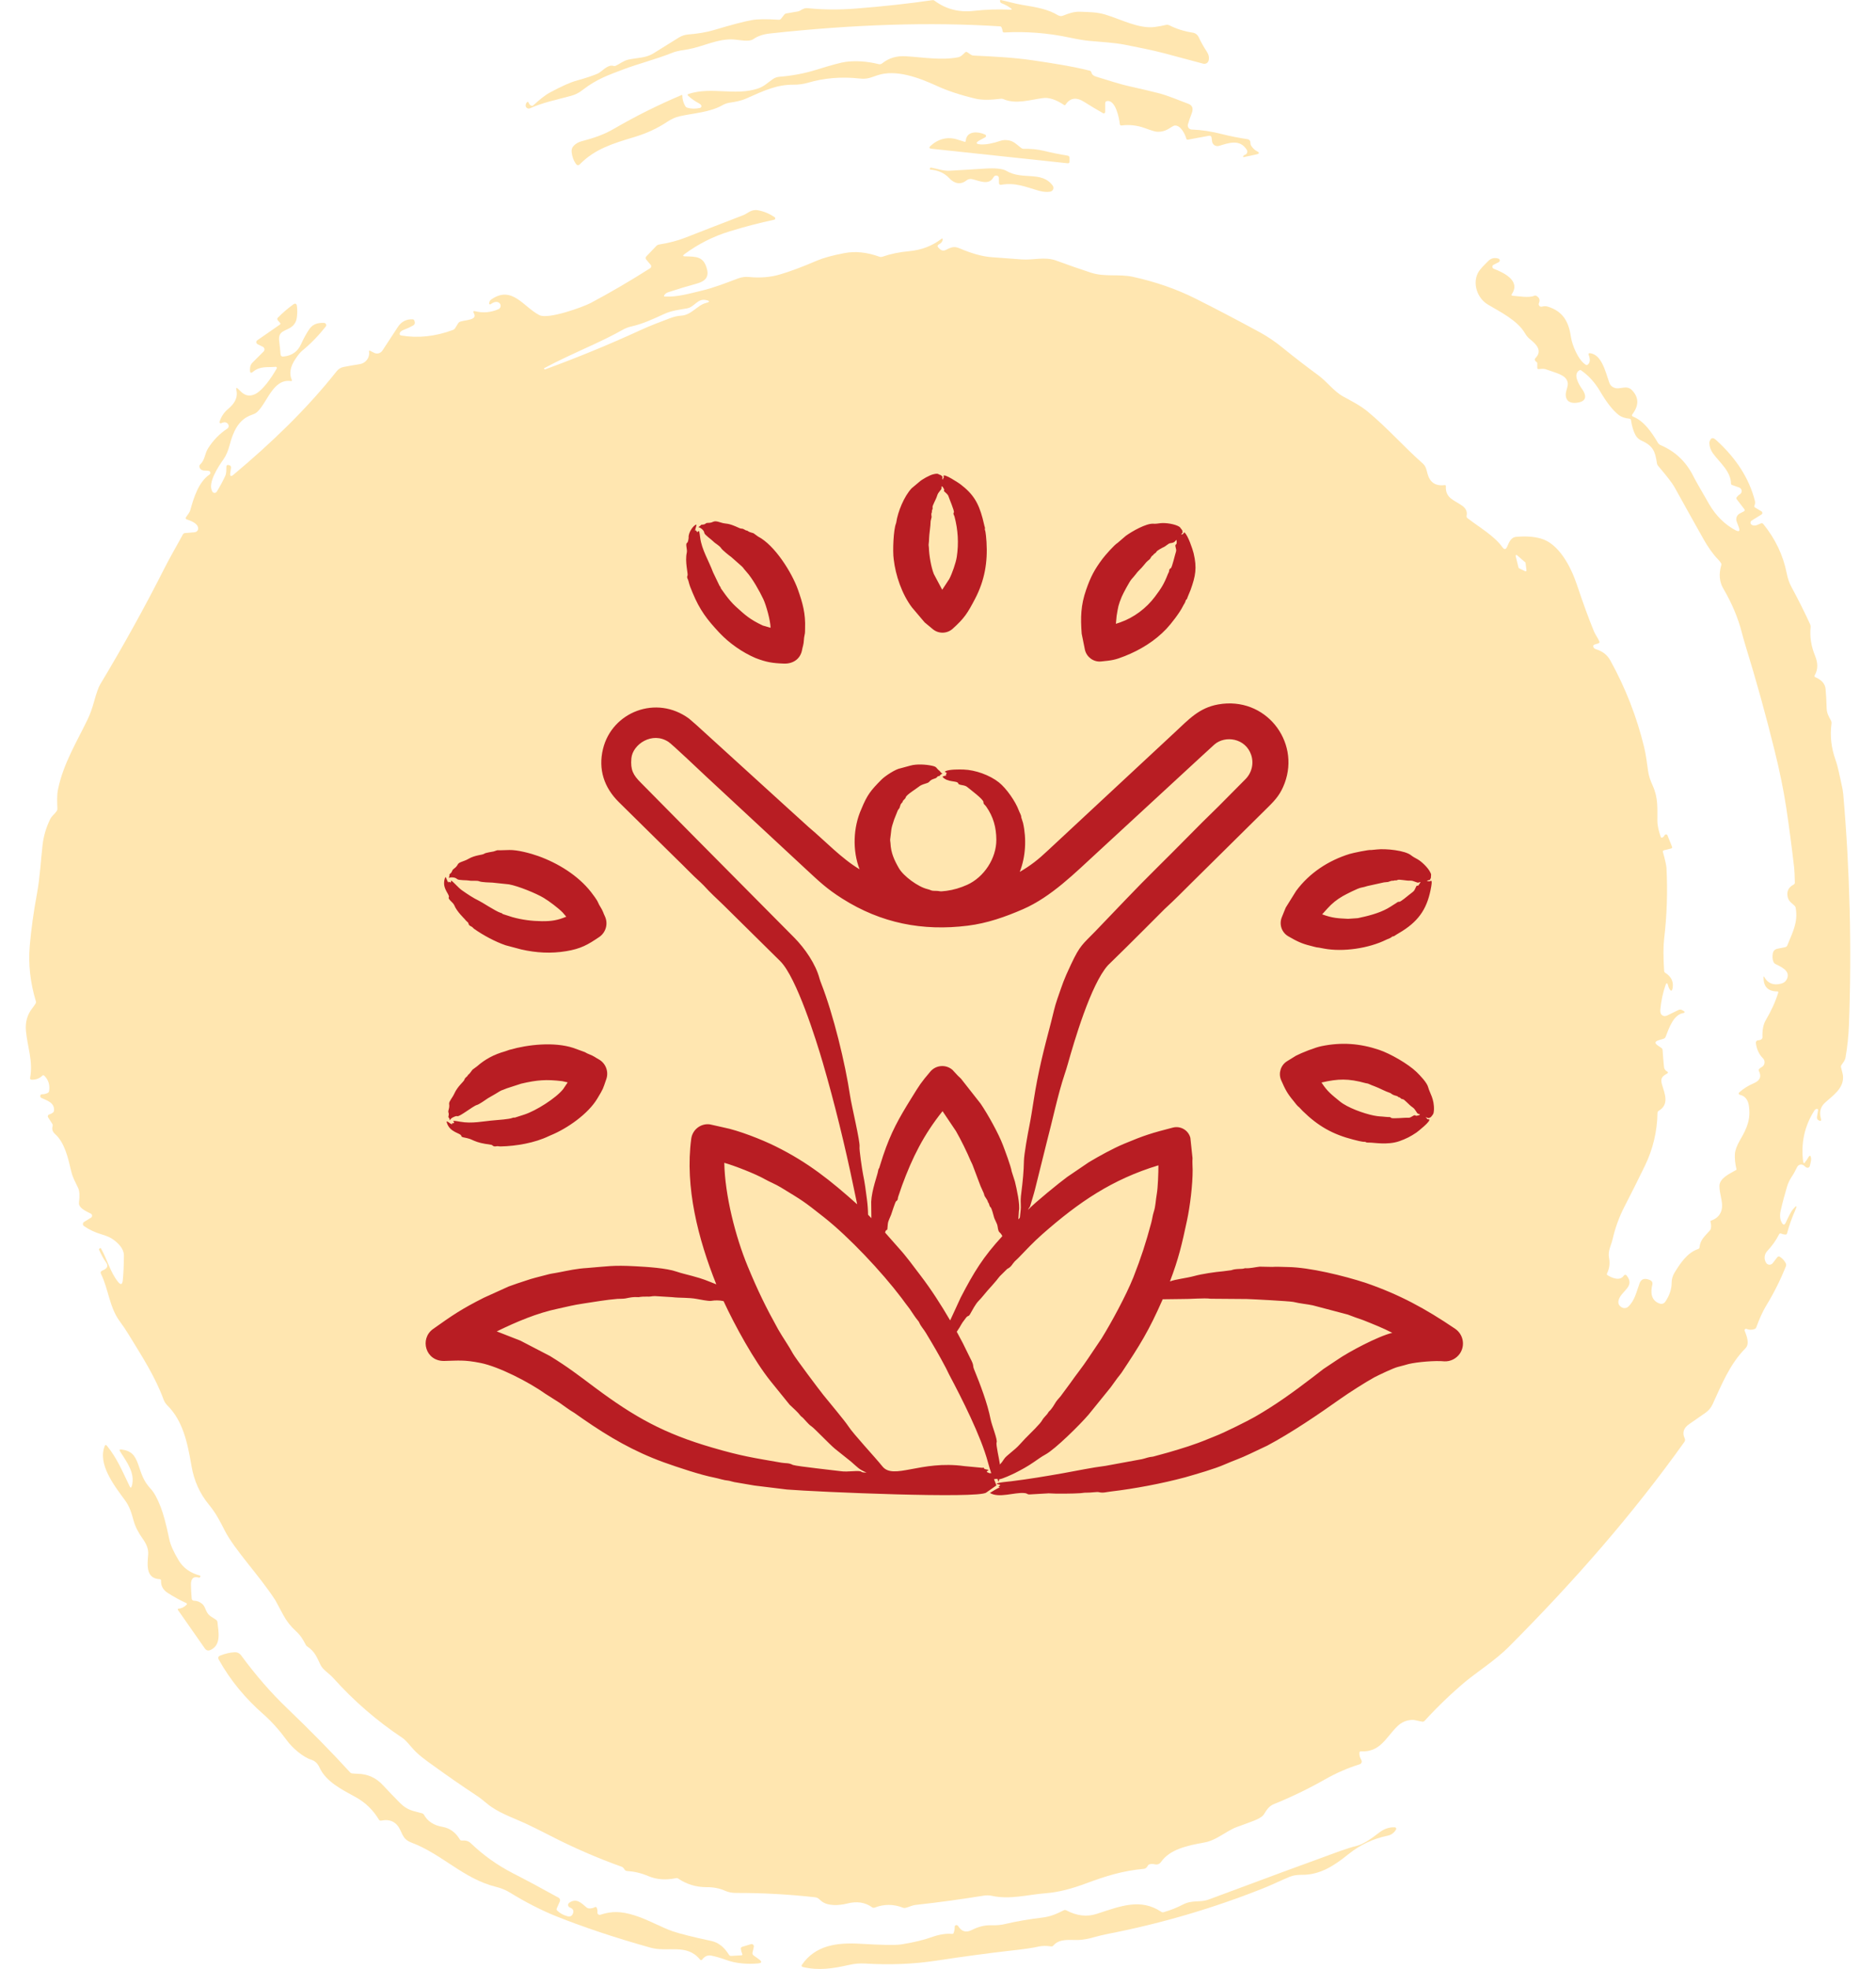 <svg width="61" height="64" viewBox="0 0 61 64" fill="none" xmlns="http://www.w3.org/2000/svg">
<path d="M32.868 0.268C32.783 0.205 32.682 0.15 32.563 0.103C32.538 0.093 32.523 0.07 32.519 0.046V0.023C32.515 0.01 32.527 -0.002 32.54 0C32.77 0.048 32.988 0.116 33.223 0.156C33.735 0.239 34.083 0.304 34.4 0.495C34.451 0.526 34.511 0.531 34.566 0.509C34.758 0.433 34.923 0.372 35.138 0.382C35.411 0.393 35.675 0.393 35.938 0.473C36.443 0.626 37.039 0.945 37.549 0.877C37.676 0.86 37.8 0.837 37.923 0.808C37.955 0.801 37.989 0.807 38.018 0.82C38.251 0.939 38.505 1.019 38.782 1.061C38.868 1.074 38.94 1.129 38.976 1.207C39.046 1.359 39.135 1.516 39.243 1.683C39.304 1.776 39.323 1.871 39.3 1.966C39.281 2.044 39.202 2.091 39.124 2.07C38.703 1.956 38.283 1.844 37.866 1.734C37.441 1.622 37.014 1.541 36.583 1.455C36.2 1.381 35.811 1.366 35.409 1.328C35.244 1.311 35.028 1.275 34.76 1.218C34.071 1.072 33.367 1.017 32.65 1.055C32.622 1.055 32.606 1.044 32.603 1.017C32.597 0.975 32.584 0.934 32.567 0.892C32.557 0.869 32.538 0.856 32.512 0.856C30.254 0.712 27.761 0.791 25.03 1.089C24.812 1.114 24.632 1.175 24.494 1.273C24.357 1.37 24.04 1.296 23.862 1.283C23.349 1.247 22.867 1.514 22.376 1.602C22.198 1.634 22.033 1.647 21.862 1.715C21.338 1.924 20.762 2.07 20.272 2.254C19.782 2.44 19.405 2.567 18.936 2.93C18.824 3.017 18.705 3.078 18.58 3.112C18.134 3.235 17.663 3.326 17.233 3.52C17.166 3.55 17.088 3.499 17.092 3.425C17.092 3.395 17.102 3.368 17.119 3.343C17.151 3.296 17.175 3.3 17.196 3.353C17.213 3.393 17.238 3.421 17.272 3.434C17.299 3.446 17.323 3.442 17.344 3.421C17.519 3.264 17.69 3.11 17.898 2.998C18.27 2.799 18.555 2.672 18.754 2.619C19.058 2.535 19.287 2.457 19.443 2.389C19.561 2.336 19.758 2.085 19.946 2.142C19.972 2.15 19.999 2.148 20.023 2.137C20.162 2.07 20.278 1.973 20.426 1.939C20.71 1.875 20.993 1.892 21.245 1.736C21.52 1.565 21.796 1.395 22.071 1.222C22.166 1.163 22.27 1.129 22.382 1.12C22.666 1.097 22.945 1.057 23.238 0.97C23.795 0.803 24.198 0.697 24.448 0.653C24.638 0.619 24.93 0.617 25.325 0.642C25.353 0.642 25.376 0.632 25.395 0.611L25.501 0.476C25.518 0.456 25.541 0.44 25.567 0.437L25.943 0.372C25.97 0.368 25.994 0.359 26.017 0.344C26.108 0.289 26.167 0.254 26.283 0.268C26.772 0.317 27.285 0.321 27.82 0.279C28.717 0.209 29.548 0.118 30.313 0.006C30.341 0.002 30.368 0.006 30.39 0.025C30.76 0.298 31.183 0.408 31.662 0.353C32.068 0.308 32.464 0.296 32.853 0.315C32.908 0.317 32.916 0.304 32.87 0.27L32.868 0.268Z" fill="#FFE6B0"/>
<path d="M35.936 3.349V3.637C35.938 3.673 35.9 3.698 35.866 3.679C35.655 3.56 35.45 3.436 35.251 3.311C34.995 3.15 34.794 3.18 34.648 3.402C34.635 3.421 34.618 3.425 34.599 3.412C34.335 3.237 34.107 3.161 33.912 3.188C33.498 3.243 33.028 3.398 32.627 3.222C32.603 3.21 32.574 3.207 32.546 3.21C32.193 3.254 31.922 3.254 31.73 3.209C31.231 3.091 30.81 2.952 30.464 2.793C29.874 2.522 29.134 2.247 28.533 2.446C28.317 2.518 28.203 2.581 27.95 2.552C27.36 2.488 26.799 2.533 26.267 2.691C26.121 2.732 25.968 2.755 25.803 2.753C25.256 2.749 24.844 2.945 24.285 3.193C24.084 3.284 23.92 3.307 23.708 3.341C23.636 3.353 23.562 3.379 23.486 3.423C23.076 3.651 22.568 3.675 22.103 3.778C21.966 3.808 21.828 3.871 21.685 3.966C21.376 4.172 21.023 4.336 20.625 4.455C19.921 4.666 19.344 4.844 18.862 5.332C18.811 5.385 18.764 5.381 18.722 5.32C18.65 5.22 18.604 5.093 18.587 4.943C18.578 4.863 18.6 4.797 18.655 4.738C18.724 4.668 18.809 4.618 18.91 4.592C19.287 4.491 19.617 4.389 19.97 4.182C20.68 3.77 21.412 3.406 22.167 3.087C22.177 3.083 22.186 3.091 22.186 3.1C22.186 3.228 22.22 3.343 22.283 3.451C22.298 3.476 22.319 3.493 22.348 3.501C22.471 3.539 22.609 3.542 22.763 3.508C22.801 3.499 22.82 3.457 22.801 3.423C22.788 3.4 22.765 3.379 22.729 3.36C22.596 3.29 22.477 3.207 22.37 3.108C22.353 3.091 22.359 3.062 22.382 3.055C23.137 2.808 23.9 3.125 24.647 2.877C24.85 2.808 24.958 2.689 25.137 2.567C25.197 2.526 25.269 2.501 25.351 2.495C25.767 2.461 26.157 2.387 26.526 2.273C27.024 2.118 27.349 2.03 27.497 2.011C27.835 1.968 28.193 1.992 28.571 2.085C28.609 2.095 28.652 2.085 28.683 2.061C28.897 1.888 29.153 1.81 29.453 1.829C30.003 1.861 30.595 1.966 31.14 1.865C31.248 1.846 31.305 1.776 31.379 1.706C31.402 1.683 31.428 1.681 31.455 1.7L31.57 1.778C31.597 1.795 31.625 1.805 31.656 1.806C32.309 1.837 32.969 1.869 33.606 1.964C34.221 2.055 34.832 2.148 35.435 2.298C35.462 2.305 35.479 2.323 35.485 2.349C35.5 2.415 35.549 2.463 35.631 2.488C36.018 2.605 36.39 2.732 36.79 2.82C37.08 2.884 37.373 2.952 37.663 3.026C37.991 3.11 38.308 3.252 38.64 3.374C38.776 3.425 38.811 3.531 38.746 3.696C38.701 3.812 38.659 3.928 38.627 4.041C38.602 4.123 38.661 4.205 38.746 4.21C39.088 4.224 39.378 4.269 39.754 4.364C39.996 4.425 40.264 4.478 40.556 4.523C40.626 4.533 40.661 4.578 40.659 4.654C40.659 4.683 40.666 4.709 40.681 4.734C40.736 4.819 40.799 4.878 40.865 4.912C40.96 4.96 40.957 4.996 40.852 5.019L40.448 5.106C40.422 5.112 40.414 5.102 40.425 5.077C40.435 5.057 40.452 5.041 40.473 5.036C40.547 5.017 40.581 4.929 40.539 4.867C40.312 4.512 39.957 4.645 39.638 4.742C39.534 4.772 39.427 4.706 39.412 4.597L39.395 4.474C39.388 4.425 39.361 4.406 39.313 4.413L38.63 4.539C38.598 4.544 38.579 4.531 38.572 4.501C38.536 4.366 38.389 4.059 38.192 4.081C38.166 4.085 38.112 4.114 38.035 4.165C37.907 4.25 37.771 4.29 37.623 4.282C37.566 4.281 37.435 4.241 37.228 4.165C36.98 4.074 36.724 4.045 36.462 4.079C36.437 4.081 36.416 4.064 36.413 4.04C36.395 3.856 36.274 3.218 35.984 3.288C35.955 3.296 35.94 3.315 35.94 3.343L35.936 3.349Z" fill="#FFE6B0"/>
<path d="M31.402 4.577C31.432 4.235 31.821 4.275 32.035 4.375C32.071 4.393 32.071 4.444 32.035 4.463L31.866 4.554C31.711 4.639 31.72 4.685 31.899 4.694C32.068 4.702 32.28 4.662 32.532 4.577C32.61 4.55 32.699 4.546 32.802 4.563C32.976 4.594 33.068 4.709 33.208 4.812C33.231 4.829 33.257 4.838 33.286 4.837C33.523 4.833 33.735 4.854 33.925 4.899C34.2 4.966 34.466 5.019 34.72 5.06C34.752 5.066 34.777 5.093 34.777 5.127V5.25C34.777 5.292 34.754 5.313 34.712 5.307L30.29 4.835C30.208 4.825 30.199 4.795 30.259 4.74C30.514 4.51 30.819 4.432 31.142 4.539C31.214 4.561 31.286 4.584 31.358 4.607C31.385 4.616 31.4 4.607 31.402 4.578V4.577Z" fill="#FFE6B0"/>
<path d="M32.307 5.757C32.157 6.047 31.828 5.867 31.599 5.821C31.536 5.81 31.474 5.825 31.424 5.865C31.231 6.019 31.024 5.962 30.872 5.797C30.719 5.63 30.508 5.533 30.242 5.51C30.237 5.51 30.235 5.506 30.235 5.501L30.238 5.476C30.242 5.455 30.256 5.446 30.276 5.449C30.481 5.482 30.66 5.559 30.867 5.55C31.236 5.531 31.612 5.506 31.995 5.482C32.36 5.457 32.601 5.482 32.72 5.552C33.25 5.869 33.866 5.542 34.229 6.032C34.285 6.108 34.24 6.216 34.147 6.231C34.033 6.248 33.91 6.237 33.777 6.199C33.341 6.074 33.024 5.926 32.548 6.007C32.513 6.013 32.483 5.988 32.483 5.952L32.479 5.789C32.479 5.757 32.464 5.732 32.436 5.717C32.415 5.705 32.392 5.704 32.369 5.709C32.341 5.717 32.32 5.734 32.307 5.759V5.757Z" fill="#FFE6B0"/>
<path d="M58.689 37.778C58.725 37.742 58.755 37.698 58.78 37.653C58.845 37.531 58.881 37.539 58.89 37.675C58.892 37.706 58.879 37.78 58.848 37.901C58.837 37.947 58.786 37.971 58.744 37.951C58.716 37.937 58.691 37.92 58.67 37.898C58.6 37.824 58.478 37.842 58.435 37.935C58.382 38.045 58.325 38.152 58.258 38.252C58.188 38.358 58.139 38.463 58.108 38.569C58.032 38.825 57.962 39.081 57.904 39.336C57.864 39.503 57.877 39.641 57.94 39.747C57.985 39.825 58.027 39.823 58.065 39.742C58.169 39.514 58.247 39.37 58.296 39.311C58.423 39.161 58.446 39.174 58.367 39.355C58.266 39.58 58.179 39.825 58.108 40.089C58.101 40.117 58.082 40.131 58.053 40.129C58.004 40.127 57.957 40.115 57.913 40.096C57.886 40.085 57.866 40.093 57.85 40.119C57.752 40.313 57.623 40.495 57.461 40.668C57.378 40.759 57.355 40.889 57.404 41.002L57.418 41.03C57.458 41.121 57.581 41.138 57.642 41.058L57.786 40.871C57.812 40.836 57.845 40.831 57.881 40.855C57.962 40.91 58.023 40.979 58.065 41.06C58.082 41.093 58.082 41.13 58.069 41.165C57.892 41.605 57.678 42.034 57.423 42.451C57.319 42.624 57.213 42.855 57.107 43.145C57.097 43.172 57.078 43.191 57.052 43.2C56.961 43.233 56.873 43.231 56.788 43.195C56.752 43.18 56.716 43.216 56.729 43.252C56.792 43.417 56.902 43.677 56.754 43.827C56.24 44.345 55.98 45.012 55.687 45.644C55.636 45.756 55.555 45.853 55.454 45.923C55.272 46.05 55.099 46.17 54.934 46.284C54.743 46.413 54.691 46.57 54.781 46.756C54.798 46.792 54.794 46.834 54.771 46.866C53.094 49.217 51.195 51.388 49.053 53.537C48.633 53.958 47.952 54.404 47.647 54.662C47.178 55.057 46.738 55.48 46.324 55.933C46.305 55.954 46.279 55.964 46.252 55.962C46.138 55.95 46.021 55.901 45.92 55.905C45.734 55.909 45.571 55.979 45.432 56.116C45.06 56.484 44.875 56.96 44.258 56.926C44.224 56.924 44.205 56.939 44.203 56.973C44.197 57.049 44.218 57.129 44.266 57.21C44.296 57.264 44.269 57.33 44.211 57.347C43.824 57.468 43.45 57.63 43.089 57.835C42.548 58.142 41.992 58.411 41.419 58.643C41.26 58.707 41.182 58.836 41.097 58.975C41.048 59.055 40.902 59.138 40.657 59.225C40.511 59.278 40.365 59.332 40.22 59.385C39.849 59.523 39.564 59.817 39.162 59.889C38.602 59.99 38.04 60.108 37.75 60.525C37.706 60.588 37.631 60.616 37.557 60.599C37.498 60.586 37.441 60.584 37.388 60.595C37.359 60.601 37.338 60.616 37.325 60.641C37.289 60.705 37.247 60.741 37.198 60.745C36.504 60.808 35.97 60.975 35.297 61.225C34.872 61.383 34.428 61.508 33.988 61.54C33.417 61.584 32.846 61.753 32.25 61.623C32.163 61.605 32.073 61.603 31.982 61.618C31.21 61.741 30.474 61.842 29.774 61.918C29.658 61.931 29.555 61.988 29.444 62.014C29.415 62.022 29.389 62.02 29.362 62.009C29.055 61.889 28.747 61.887 28.444 62.005C28.413 62.016 28.379 62.013 28.353 61.993C28.129 61.832 27.861 61.792 27.544 61.874C27.292 61.938 26.911 61.965 26.704 61.791C26.626 61.726 26.605 61.681 26.495 61.669C25.643 61.574 24.788 61.527 23.928 61.529C23.801 61.529 23.685 61.506 23.581 61.46C23.401 61.379 23.198 61.339 22.97 61.341C22.634 61.341 22.329 61.248 22.055 61.064C22.033 61.047 22.006 61.043 21.978 61.049C21.663 61.111 21.374 61.106 21.069 60.977C20.851 60.884 20.623 60.831 20.388 60.815C20.354 60.813 20.323 60.794 20.306 60.766C20.278 60.718 20.247 60.69 20.219 60.679C19.422 60.394 18.648 60.058 17.896 59.671C17.532 59.485 17.255 59.347 17.064 59.26C16.657 59.075 16.185 58.916 15.84 58.628C15.703 58.512 15.582 58.419 15.476 58.351C15.007 58.041 14.546 57.721 14.092 57.392C13.834 57.207 13.582 57.034 13.366 56.774C13.242 56.628 13.153 56.535 13.096 56.497C12.258 55.941 11.504 55.288 10.833 54.539C10.711 54.402 10.497 54.275 10.423 54.118C10.305 53.875 10.241 53.683 9.994 53.52C9.969 53.505 9.95 53.484 9.939 53.457C9.848 53.285 9.776 53.16 9.62 53.017C9.455 52.867 9.319 52.695 9.212 52.497C9.044 52.182 8.956 52.023 8.954 52.017C8.45 51.234 7.634 50.384 7.311 49.756C7.158 49.454 7.019 49.181 6.79 48.904C6.497 48.549 6.308 48.13 6.226 47.646C6.093 46.868 5.941 46.179 5.442 45.682C5.387 45.627 5.346 45.563 5.319 45.491C5.046 44.747 4.617 44.088 4.2 43.405C4.103 43.246 3.999 43.09 3.887 42.939C3.558 42.491 3.524 41.893 3.287 41.415C3.259 41.36 3.274 41.32 3.333 41.297C3.488 41.235 3.53 41.15 3.454 41.043C3.369 40.924 3.291 40.781 3.219 40.618C3.215 40.611 3.219 40.603 3.223 40.597L3.243 40.578C3.26 40.563 3.274 40.565 3.285 40.584C3.481 40.922 3.579 41.339 3.833 41.66C3.925 41.776 3.978 41.76 3.993 41.614C4.016 41.375 4.027 41.106 4.029 40.804C4.029 40.592 3.852 40.415 3.687 40.294C3.6 40.229 3.469 40.17 3.293 40.119C3.088 40.06 2.902 39.971 2.729 39.852C2.684 39.819 2.684 39.749 2.733 39.719L2.959 39.58C3.008 39.55 3.006 39.478 2.955 39.45C2.818 39.377 2.545 39.271 2.568 39.087C2.596 38.867 2.587 38.708 2.539 38.611C2.447 38.417 2.361 38.271 2.316 38.074C2.209 37.615 2.101 37.142 1.79 36.86C1.708 36.786 1.682 36.702 1.71 36.605C1.718 36.579 1.714 36.554 1.701 36.531L1.564 36.319C1.542 36.283 1.56 36.233 1.602 36.224C1.64 36.215 1.68 36.196 1.718 36.167C1.741 36.148 1.754 36.125 1.756 36.095C1.775 35.841 1.532 35.774 1.35 35.689C1.314 35.672 1.301 35.645 1.312 35.609C1.32 35.583 1.338 35.569 1.367 35.569C1.433 35.569 1.494 35.554 1.551 35.526C1.578 35.513 1.593 35.49 1.597 35.461C1.627 35.266 1.576 35.101 1.441 34.966C1.42 34.943 1.397 34.943 1.375 34.966C1.282 35.057 1.166 35.099 1.031 35.095C0.989 35.095 0.972 35.072 0.98 35.031C1.08 34.488 0.889 34.019 0.843 33.501C0.819 33.224 0.887 32.981 1.048 32.775C1.086 32.725 1.122 32.676 1.154 32.625C1.17 32.6 1.173 32.572 1.166 32.545C0.984 31.94 0.917 31.342 0.967 30.75C1.012 30.223 1.09 29.65 1.204 29.037C1.302 28.502 1.329 27.938 1.384 27.466C1.416 27.185 1.496 26.908 1.627 26.637C1.682 26.519 1.771 26.468 1.841 26.367C1.858 26.343 1.868 26.312 1.866 26.282C1.86 26.073 1.845 25.861 1.887 25.656C2.058 24.817 2.515 24.081 2.851 23.379C2.927 23.222 2.995 23.034 3.056 22.814C3.135 22.525 3.204 22.336 3.257 22.246C4.002 21.009 4.701 19.748 5.353 18.459C5.535 18.099 5.75 17.736 5.945 17.374C5.96 17.346 5.985 17.328 6.017 17.327L6.33 17.3C6.402 17.294 6.454 17.228 6.442 17.158C6.42 17.004 6.203 16.928 6.072 16.883C6.034 16.869 6.027 16.845 6.048 16.811C6.103 16.727 6.163 16.67 6.19 16.572C6.3 16.177 6.456 15.67 6.812 15.424C6.86 15.391 6.845 15.317 6.79 15.306C6.679 15.283 6.53 15.331 6.486 15.183C6.476 15.152 6.486 15.12 6.507 15.099C6.67 14.945 6.651 14.759 6.761 14.581C6.924 14.319 7.135 14.101 7.393 13.93C7.418 13.913 7.431 13.891 7.435 13.862C7.44 13.817 7.423 13.78 7.383 13.752C7.323 13.708 7.256 13.727 7.194 13.756C7.163 13.771 7.129 13.743 7.139 13.71C7.192 13.543 7.285 13.403 7.418 13.293C7.613 13.13 7.742 12.938 7.687 12.682C7.67 12.598 7.689 12.587 7.75 12.648C7.886 12.786 8.009 12.913 8.25 12.83C8.533 12.729 8.858 12.227 8.998 11.976C9.011 11.951 8.992 11.921 8.964 11.923C8.691 11.95 8.463 11.889 8.224 12.086C8.161 12.137 8.129 12.122 8.129 12.041V11.986C8.129 11.91 8.157 11.836 8.213 11.783L8.571 11.426C8.617 11.38 8.605 11.303 8.546 11.272L8.374 11.187C8.324 11.162 8.319 11.094 8.364 11.062L9.1 10.551C9.121 10.536 9.125 10.517 9.108 10.498L9.03 10.407C9.011 10.384 9.011 10.352 9.032 10.329C9.186 10.172 9.351 10.03 9.529 9.9C9.601 9.847 9.645 9.866 9.656 9.956C9.672 10.086 9.668 10.219 9.647 10.354C9.63 10.454 9.577 10.547 9.495 10.612C9.296 10.773 9.032 10.735 9.078 11.092C9.097 11.242 9.112 11.38 9.121 11.506C9.125 11.568 9.159 11.597 9.222 11.589C9.495 11.561 9.687 11.424 9.795 11.175C9.873 11.001 9.962 10.838 10.062 10.692C10.125 10.601 10.209 10.542 10.315 10.515C10.389 10.498 10.465 10.491 10.54 10.496C10.597 10.5 10.628 10.568 10.592 10.614C10.355 10.914 10.1 11.175 9.827 11.399C9.766 11.449 9.692 11.538 9.605 11.669C9.438 11.917 9.398 12.143 9.486 12.344C9.501 12.377 9.489 12.39 9.453 12.386C8.882 12.306 8.694 13.077 8.37 13.384C8.326 13.426 8.266 13.458 8.186 13.485C7.748 13.631 7.575 14.052 7.467 14.466C7.418 14.653 7.351 14.809 7.268 14.928C7.108 15.154 6.734 15.706 6.907 15.983C6.939 16.035 7.015 16.035 7.048 15.983C7.142 15.83 7.233 15.663 7.319 15.482C7.368 15.376 7.357 15.272 7.362 15.158C7.362 15.13 7.389 15.109 7.418 15.114L7.45 15.12C7.492 15.128 7.52 15.166 7.512 15.207L7.488 15.37C7.471 15.482 7.507 15.503 7.594 15.429C8.814 14.407 9.964 13.308 10.947 12.067C11.007 11.991 11.085 11.944 11.178 11.927C11.347 11.895 11.52 11.864 11.7 11.836C11.891 11.805 12.03 11.625 12 11.435C11.994 11.398 12.007 11.386 12.041 11.405L12.165 11.468C12.259 11.517 12.375 11.485 12.434 11.396C12.605 11.132 12.774 10.876 12.939 10.625C13.053 10.453 13.212 10.371 13.413 10.379C13.443 10.379 13.462 10.394 13.474 10.422C13.502 10.496 13.489 10.549 13.43 10.582C13.335 10.635 13.237 10.68 13.134 10.718C13.062 10.745 13.018 10.779 13.001 10.821C12.982 10.868 12.998 10.897 13.049 10.906C13.603 10.997 14.162 10.936 14.73 10.724C14.76 10.713 14.787 10.69 14.802 10.663L14.893 10.515C14.912 10.483 14.94 10.46 14.975 10.451C15.092 10.415 15.301 10.405 15.39 10.339C15.441 10.301 15.447 10.248 15.407 10.179C15.375 10.123 15.39 10.1 15.455 10.117C15.703 10.179 15.954 10.159 16.204 10.052C16.291 10.016 16.306 9.899 16.231 9.844C16.16 9.79 16.067 9.808 15.952 9.889C15.929 9.906 15.899 9.885 15.904 9.859L15.91 9.832C15.918 9.792 15.938 9.76 15.973 9.735C16.652 9.261 17.02 9.98 17.54 10.244C17.83 10.39 18.965 9.976 19.202 9.851C19.856 9.504 20.503 9.124 21.143 8.717C21.179 8.694 21.186 8.644 21.16 8.612L21.01 8.434C20.987 8.407 20.987 8.366 21.012 8.339L21.336 7.999C21.363 7.971 21.395 7.954 21.433 7.948C21.75 7.897 22.033 7.823 22.277 7.728C22.907 7.481 23.539 7.237 24.169 6.994C24.311 6.939 24.423 6.796 24.643 6.834C24.837 6.869 25.019 6.944 25.19 7.062C25.222 7.085 25.211 7.134 25.173 7.142C24.698 7.244 24.218 7.369 23.738 7.516C23.2 7.679 22.706 7.929 22.256 8.261C22.192 8.309 22.2 8.333 22.279 8.333C22.642 8.341 22.879 8.333 22.987 8.743C23.067 9.045 22.886 9.157 22.627 9.227C22.327 9.309 22.027 9.4 21.725 9.5C21.668 9.519 21.627 9.551 21.598 9.597C21.581 9.623 21.589 9.637 21.621 9.639C22.021 9.661 22.424 9.54 22.811 9.449C23.22 9.352 23.609 9.197 23.994 9.052C24.112 9.009 24.228 8.992 24.34 9.003C24.71 9.039 25.046 9.013 25.347 8.925C25.674 8.83 26.083 8.679 26.577 8.466C26.778 8.381 27.07 8.301 27.457 8.227C27.812 8.159 28.193 8.199 28.597 8.345C28.63 8.356 28.66 8.356 28.692 8.345C28.952 8.254 29.246 8.193 29.573 8.163C29.962 8.126 30.303 7.997 30.601 7.772C30.643 7.739 30.66 7.749 30.65 7.802C30.641 7.857 30.603 7.903 30.537 7.939C30.476 7.971 30.472 8.011 30.521 8.058L30.573 8.106C30.618 8.147 30.684 8.157 30.741 8.13C30.904 8.051 31.007 7.988 31.197 8.07C31.597 8.242 31.946 8.339 32.25 8.36C32.559 8.381 32.882 8.405 33.215 8.432C33.604 8.462 33.971 8.331 34.356 8.474C34.724 8.61 35.098 8.741 35.473 8.863C35.929 9.011 36.376 8.899 36.832 8.997C37.566 9.157 38.245 9.392 38.868 9.703C39.513 10.026 40.207 10.39 40.953 10.794C41.211 10.934 41.463 11.105 41.712 11.308C42.072 11.601 42.459 11.9 42.871 12.202C43.154 12.411 43.374 12.724 43.681 12.891C43.954 13.041 44.233 13.181 44.472 13.378C45.108 13.904 45.649 14.524 46.258 15.061C46.368 15.158 46.381 15.264 46.417 15.397C46.493 15.682 46.679 15.805 46.973 15.769C47.002 15.765 47.015 15.778 47.013 15.805C46.994 16.203 47.294 16.255 47.55 16.442C47.669 16.53 47.717 16.636 47.688 16.763C47.681 16.795 47.69 16.822 47.717 16.843C48.098 17.137 48.59 17.418 48.853 17.788C48.912 17.871 48.963 17.866 49.005 17.773C49.068 17.634 49.123 17.465 49.303 17.45C49.61 17.423 49.874 17.441 50.096 17.503C50.686 17.666 51.077 18.414 51.276 19.01C51.475 19.605 51.659 20.108 51.828 20.52C51.874 20.632 51.953 20.729 52.003 20.846C52.016 20.878 52.007 20.899 51.974 20.911L51.845 20.952C51.817 20.962 51.804 20.983 51.807 21.013C51.811 21.053 51.838 21.081 51.885 21.099C52.103 21.171 52.249 21.265 52.367 21.478C52.857 22.366 53.221 23.301 53.46 24.284C53.523 24.538 53.551 24.81 53.593 25.085C53.612 25.216 53.661 25.366 53.737 25.531C53.921 25.935 53.889 26.267 53.891 26.671C53.891 26.861 53.942 27.018 53.997 27.195C54.006 27.225 54.025 27.235 54.054 27.223C54.08 27.212 54.105 27.187 54.128 27.147C54.147 27.111 54.202 27.113 54.219 27.153L54.367 27.521C54.38 27.553 54.369 27.572 54.337 27.58L54.109 27.637C54.075 27.646 54.063 27.665 54.073 27.699C54.145 27.956 54.181 28.126 54.187 28.21C54.227 28.982 54.202 29.752 54.111 30.519C54.082 30.764 54.082 31.111 54.111 31.558C54.113 31.587 54.126 31.61 54.151 31.623C54.337 31.741 54.416 31.898 54.39 32.095C54.371 32.23 54.331 32.236 54.268 32.116C54.259 32.099 54.249 32.071 54.238 32.027C54.213 31.938 54.185 31.938 54.154 32.027C54.069 32.272 54.014 32.536 53.987 32.818C53.982 32.89 53.993 32.945 54.023 32.978C54.075 33.033 54.141 33.042 54.225 33.001C54.342 32.942 54.462 32.885 54.579 32.828C54.615 32.811 54.657 32.811 54.693 32.832L54.758 32.868C54.784 32.883 54.777 32.923 54.746 32.926C54.418 32.972 54.27 33.414 54.16 33.699C54.147 33.733 54.122 33.756 54.086 33.767L53.934 33.812C53.805 33.852 53.796 33.909 53.908 33.985L54.02 34.061C54.044 34.078 54.058 34.101 54.061 34.131C54.073 34.317 54.088 34.501 54.107 34.683C54.111 34.714 54.118 34.738 54.132 34.757C54.151 34.788 54.17 34.807 54.189 34.816C54.249 34.845 54.249 34.877 54.189 34.907C54.033 34.991 53.987 35.07 54.042 35.253C54.137 35.568 54.282 35.9 53.932 36.108C53.908 36.123 53.896 36.144 53.895 36.173C53.885 36.778 53.748 37.351 53.486 37.892C53.272 38.332 53.054 38.77 52.828 39.207C52.65 39.55 52.519 39.91 52.434 40.286C52.388 40.485 52.274 40.66 52.32 40.891C52.354 41.064 52.333 41.229 52.255 41.39C52.242 41.417 52.248 41.436 52.272 41.451C52.42 41.542 52.675 41.65 52.802 41.461C52.821 41.43 52.866 41.428 52.889 41.457C53.191 41.831 52.69 41.963 52.627 42.28C52.608 42.375 52.646 42.447 52.739 42.498C52.807 42.535 52.891 42.523 52.946 42.47C53.166 42.261 53.211 41.979 53.314 41.709C53.369 41.567 53.479 41.535 53.648 41.607C53.718 41.637 53.743 41.688 53.726 41.762C53.667 42.009 53.682 42.261 53.95 42.366C54.037 42.4 54.105 42.377 54.156 42.301C54.287 42.102 54.355 41.901 54.355 41.698C54.355 41.578 54.388 41.468 54.449 41.368C54.642 41.049 54.872 40.713 55.217 40.599C55.243 40.59 55.259 40.571 55.262 40.542C55.285 40.288 55.45 40.169 55.596 39.998C55.644 39.943 55.651 39.842 55.617 39.7C55.617 39.69 55.619 39.681 55.629 39.679C55.841 39.607 55.963 39.47 55.991 39.267C56.021 39.059 55.906 38.785 55.909 38.55C55.913 38.285 56.262 38.144 56.454 38.028C56.462 38.025 56.464 38.015 56.464 38.008C56.42 37.825 56.403 37.658 56.412 37.51C56.42 37.389 56.475 37.237 56.579 37.057C56.813 36.658 56.936 36.366 56.862 35.915C56.833 35.744 56.735 35.619 56.57 35.585C56.534 35.577 56.524 35.533 56.551 35.509C56.693 35.383 56.849 35.285 57.017 35.215C57.228 35.126 57.287 34.993 57.192 34.812C57.179 34.788 57.182 34.765 57.203 34.744C57.232 34.718 57.257 34.699 57.272 34.691C57.388 34.638 57.412 34.486 57.323 34.397C57.196 34.272 57.12 34.107 57.093 33.902C57.088 33.854 57.126 33.812 57.173 33.814C57.205 33.814 57.238 33.805 57.268 33.786C57.294 33.769 57.308 33.746 57.308 33.714C57.3 33.479 57.336 33.294 57.414 33.164C57.594 32.858 57.731 32.558 57.822 32.262C57.828 32.245 57.814 32.226 57.797 32.226C57.488 32.226 57.338 32.071 57.344 31.762C57.344 31.731 57.351 31.729 57.367 31.756C57.482 31.965 57.664 32.037 57.911 31.974C58.025 31.945 58.095 31.875 58.124 31.763C58.181 31.536 57.894 31.418 57.731 31.335C57.7 31.319 57.68 31.297 57.666 31.264C57.632 31.185 57.627 31.092 57.645 30.989C57.661 30.906 57.71 30.857 57.792 30.839L58.05 30.786C58.082 30.779 58.105 30.76 58.116 30.729C58.277 30.321 58.473 29.995 58.389 29.511C58.385 29.485 58.372 29.46 58.353 29.441C58.264 29.354 58.169 29.306 58.133 29.174C58.084 28.986 58.146 28.845 58.323 28.752C58.349 28.739 58.361 28.718 58.361 28.69C58.357 28.462 58.349 28.299 58.338 28.198C58.256 27.487 58.169 26.836 58.08 26.244C57.995 25.683 57.869 25.066 57.702 24.394C57.418 23.242 57.105 22.114 56.763 21.006C56.718 20.86 56.676 20.71 56.636 20.558C56.515 20.083 56.314 19.609 56.035 19.131C55.907 18.913 55.885 18.66 55.968 18.374C55.976 18.347 55.972 18.321 55.957 18.298C55.936 18.262 55.898 18.218 55.847 18.165C55.706 18.021 55.526 17.765 55.407 17.552C55.082 16.976 54.761 16.399 54.441 15.822C54.374 15.703 54.198 15.475 53.911 15.137C53.895 15.116 53.881 15.09 53.877 15.061C53.821 14.676 53.754 14.492 53.38 14.325C53.291 14.285 53.227 14.226 53.183 14.149C53.113 14.023 53.063 13.858 53.033 13.653C53.029 13.631 53.012 13.614 52.988 13.61C52.838 13.597 52.716 13.553 52.627 13.483C52.437 13.331 52.236 13.075 52.028 12.718C51.864 12.439 51.661 12.213 51.419 12.043C51.394 12.025 51.371 12.024 51.346 12.043C51.143 12.174 51.335 12.492 51.447 12.652C51.574 12.832 51.606 13.02 51.343 13.079C51.178 13.115 50.973 13.111 50.921 12.913C50.864 12.688 51.081 12.515 50.912 12.301C50.802 12.158 50.474 12.082 50.282 12.01C50.191 11.974 50.121 11.993 50.03 11.997C50.001 11.997 49.986 11.984 49.986 11.955V11.821C49.99 11.796 49.978 11.777 49.958 11.764C49.935 11.75 49.92 11.735 49.912 11.714C49.901 11.688 49.904 11.663 49.925 11.642C50.166 11.399 49.95 11.185 49.753 11.029C49.69 10.98 49.635 10.916 49.586 10.832C49.341 10.413 48.787 10.142 48.379 9.899C48.039 9.696 47.876 9.227 48.056 8.874C48.125 8.739 48.271 8.608 48.385 8.491C48.481 8.39 48.595 8.367 48.721 8.405C48.776 8.422 48.783 8.496 48.73 8.523L48.563 8.608C48.51 8.635 48.514 8.713 48.571 8.736C48.872 8.853 49.455 9.115 49.161 9.555C49.136 9.591 49.145 9.61 49.189 9.614C49.386 9.627 49.709 9.69 49.887 9.614C49.914 9.603 49.938 9.605 49.963 9.62C50.056 9.677 50.083 9.754 50.039 9.853C50.011 9.918 50.071 9.988 50.14 9.967C50.202 9.948 50.267 9.948 50.329 9.967C50.836 10.123 51.014 10.477 51.084 10.973C51.117 11.196 51.31 11.701 51.561 11.855C51.587 11.872 51.61 11.868 51.633 11.847C51.705 11.783 51.712 11.682 51.659 11.54C51.642 11.494 51.659 11.475 51.707 11.481C52.075 11.534 52.193 12.046 52.325 12.431C52.354 12.517 52.411 12.576 52.496 12.606C52.682 12.674 52.889 12.498 53.067 12.684C53.291 12.917 53.295 13.177 53.081 13.462C53.052 13.498 53.06 13.526 53.103 13.543C53.46 13.686 53.709 14.057 53.908 14.392C53.929 14.426 53.959 14.454 53.997 14.469C54.468 14.67 54.819 15.002 55.052 15.462C55.116 15.591 55.291 15.898 55.574 16.386C55.792 16.761 56.075 17.042 56.425 17.232C56.551 17.298 56.587 17.266 56.537 17.133L56.469 16.951C56.433 16.85 56.475 16.74 56.57 16.691L56.701 16.623C56.737 16.604 56.74 16.579 56.718 16.549L56.473 16.23C56.454 16.207 56.454 16.183 56.473 16.16C56.505 16.12 56.537 16.088 56.572 16.069C56.663 16.014 56.648 15.879 56.549 15.845L56.321 15.765C56.297 15.756 56.285 15.739 56.285 15.714C56.278 15.319 55.917 15.035 55.699 14.737C55.627 14.636 55.587 14.528 55.581 14.409C55.581 14.388 55.581 14.369 55.589 14.35C55.629 14.228 55.697 14.209 55.792 14.295C56.456 14.894 56.879 15.556 57.063 16.283C57.074 16.331 57.071 16.38 57.048 16.431C57.035 16.46 57.042 16.482 57.071 16.499L57.276 16.621C57.313 16.644 57.315 16.701 57.276 16.723L56.957 16.922C56.913 16.949 56.906 17.01 56.942 17.046C56.953 17.057 56.968 17.067 56.985 17.072C57.031 17.088 57.076 17.086 57.122 17.069L57.255 17.014C57.287 17 57.313 17.008 57.336 17.034C57.727 17.516 57.981 18.048 58.095 18.628C58.129 18.801 58.182 18.954 58.255 19.087C58.469 19.482 58.67 19.882 58.856 20.287C58.871 20.319 58.877 20.355 58.873 20.391C58.843 20.698 58.892 21.007 59.019 21.317C59.118 21.558 59.114 21.768 59.006 21.952C58.993 21.973 59.002 22.002 59.025 22.011C59.234 22.1 59.344 22.227 59.361 22.396C59.378 22.592 59.389 22.797 59.395 23.013C59.399 23.182 59.459 23.279 59.533 23.417C59.552 23.451 59.558 23.489 59.552 23.527C59.501 23.912 59.543 24.301 59.681 24.692C59.774 24.954 59.816 25.225 59.88 25.498C59.909 25.614 59.926 25.722 59.936 25.823C60.152 28.32 60.213 30.822 60.12 33.327C60.106 33.676 60.07 34.021 60.01 34.367C59.991 34.478 59.936 34.53 59.875 34.621C59.858 34.645 59.856 34.67 59.864 34.699C59.901 34.835 59.924 34.93 59.928 34.981C59.956 35.387 59.583 35.617 59.328 35.856C59.192 35.985 59.152 36.154 59.209 36.361C59.228 36.433 59.205 36.452 59.137 36.417C59.091 36.395 59.072 36.351 59.084 36.29C59.093 36.224 59.105 36.158 59.116 36.089C59.122 36.057 59.108 36.044 59.076 36.044C59.044 36.046 59.017 36.065 58.995 36.099C58.674 36.605 58.554 37.159 58.632 37.759C58.64 37.812 58.661 37.82 58.699 37.782M22.338 10.024C22.078 10.069 21.835 10.096 21.591 10.208C21.234 10.371 20.906 10.527 20.52 10.614C20.426 10.635 20.334 10.671 20.247 10.72C19.648 11.058 19.02 11.318 18.399 11.614C18.166 11.724 17.931 11.841 17.692 11.969C17.69 11.969 17.688 11.972 17.69 11.976L17.699 11.997C17.699 11.997 17.714 12.01 17.724 12.007C18.779 11.621 19.815 11.196 20.828 10.73C21.141 10.585 21.465 10.466 21.786 10.343C21.913 10.295 22.035 10.267 22.15 10.261C22.486 10.24 22.674 9.919 22.953 9.849C23.091 9.813 23.09 9.781 22.951 9.752C22.678 9.697 22.583 9.98 22.342 10.022M49.328 18.046C49.309 18.029 49.276 18.046 49.282 18.072L49.377 18.452C49.377 18.452 49.385 18.465 49.392 18.471L49.595 18.569C49.614 18.579 49.637 18.564 49.635 18.543L49.605 18.296C49.605 18.296 49.601 18.283 49.595 18.279L49.328 18.048V18.046Z" fill="#FFE6B0"/>
<path d="M4.287 48.304C4.403 47.879 4.12 47.521 3.906 47.179C3.875 47.13 3.888 47.109 3.945 47.115C4.264 47.153 4.389 47.297 4.496 47.606C4.604 47.911 4.651 48.126 4.907 48.401C5.01 48.511 5.116 48.705 5.224 48.982C5.311 49.204 5.406 49.555 5.505 50.035C5.543 50.219 5.647 50.448 5.812 50.723C5.962 50.97 6.194 51.133 6.507 51.215C6.514 51.217 6.518 51.226 6.516 51.234L6.509 51.257C6.501 51.277 6.488 51.285 6.465 51.279C6.279 51.224 6.209 51.329 6.209 51.501C6.209 51.636 6.218 51.786 6.232 51.953C6.235 52.004 6.264 52.031 6.315 52.031C6.408 52.032 6.493 52.067 6.571 52.131C6.662 52.203 6.679 52.33 6.746 52.431C6.816 52.541 6.928 52.577 7.032 52.657C7.055 52.674 7.068 52.697 7.07 52.725C7.103 53.034 7.203 53.467 6.848 53.63C6.771 53.666 6.706 53.649 6.657 53.577L5.784 52.328C5.774 52.313 5.784 52.292 5.801 52.291C5.9 52.283 5.989 52.239 6.068 52.161C6.086 52.146 6.08 52.118 6.059 52.108C5.852 52.014 5.649 51.902 5.456 51.778C5.3 51.678 5.228 51.543 5.237 51.376C5.237 51.353 5.22 51.332 5.198 51.331C4.738 51.31 4.79 50.873 4.818 50.53C4.833 50.348 4.759 50.183 4.64 50.016C4.496 49.815 4.399 49.623 4.346 49.433C4.272 49.169 4.217 48.97 4.059 48.758C3.71 48.282 3.173 47.593 3.403 47.008C3.42 46.961 3.446 46.957 3.479 46.997C3.814 47.407 3.989 47.847 4.217 48.314C4.243 48.369 4.266 48.367 4.283 48.308L4.287 48.304Z" fill="#FFE6B0"/>
<path d="M24.135 63.513C24.112 63.46 24.097 63.405 24.089 63.348C24.085 63.312 24.101 63.289 24.135 63.28L24.418 63.194C24.473 63.177 24.524 63.227 24.511 63.282L24.469 63.466C24.459 63.502 24.474 63.54 24.505 63.561L24.676 63.684C24.786 63.764 24.774 63.809 24.64 63.821C24.315 63.849 23.943 63.828 23.613 63.707C23.44 63.644 23.279 63.597 23.129 63.566C23.017 63.544 22.921 63.583 22.837 63.688C22.811 63.72 22.784 63.72 22.757 63.688C22.321 63.162 21.716 63.468 21.145 63.306C19.997 62.984 18.974 62.642 18.082 62.286C17.597 62.09 17.092 61.832 16.57 61.511C16.439 61.432 16.288 61.369 16.117 61.328C15.075 61.069 14.373 60.269 13.39 59.897C13.166 59.812 13.117 59.711 13.026 59.506C12.903 59.227 12.692 59.117 12.394 59.178C12.366 59.184 12.337 59.172 12.322 59.148C12.13 58.829 11.874 58.582 11.554 58.409C11.108 58.165 10.599 57.91 10.391 57.455C10.33 57.32 10.241 57.237 10.127 57.201C9.838 57.112 9.493 56.797 9.338 56.584C9.089 56.245 8.835 55.958 8.573 55.728C7.979 55.207 7.495 54.628 7.114 53.945C7.08 53.884 7.095 53.841 7.159 53.814C7.321 53.75 7.474 53.714 7.621 53.706C7.712 53.7 7.786 53.734 7.841 53.808C8.319 54.457 8.814 55.026 9.324 55.514C10.091 56.248 10.778 56.947 11.383 57.609C11.402 57.63 11.428 57.643 11.457 57.645C11.516 57.651 11.576 57.654 11.639 57.656C11.96 57.664 12.231 57.787 12.455 58.03C12.635 58.224 12.817 58.413 13.001 58.599C13.258 58.857 13.43 58.855 13.724 58.941C13.751 58.948 13.772 58.965 13.787 58.99C13.906 59.203 14.107 59.333 14.388 59.381C14.627 59.423 14.815 59.561 14.952 59.791C14.967 59.815 14.988 59.827 15.016 59.825C15.142 59.815 15.236 59.844 15.303 59.908C15.714 60.303 16.174 60.631 16.682 60.891C17.157 61.134 17.65 61.4 18.162 61.684C18.204 61.707 18.223 61.758 18.204 61.802L18.103 62.033C18.092 62.06 18.096 62.084 18.118 62.103C18.211 62.193 18.327 62.255 18.466 62.291C18.526 62.308 18.589 62.28 18.617 62.225C18.672 62.119 18.644 62.045 18.53 62.003C18.462 61.976 18.452 61.885 18.511 61.846C18.748 61.688 18.898 61.853 19.063 61.993C19.092 62.02 19.13 62.033 19.169 62.033C19.228 62.033 19.285 62.022 19.337 61.993C19.371 61.974 19.393 61.984 19.407 62.02C19.424 62.066 19.43 62.113 19.426 62.164C19.424 62.217 19.473 62.255 19.522 62.238C19.898 62.113 20.204 62.124 20.636 62.259C21.05 62.388 21.543 62.663 21.866 62.773C22.107 62.855 22.528 62.961 23.129 63.09C23.357 63.138 23.547 63.287 23.702 63.538C23.719 63.564 23.744 63.578 23.774 63.576L24.103 63.557C24.137 63.555 24.148 63.538 24.133 63.506L24.135 63.513Z" fill="#FFE6B0"/>
<path d="M31.007 62.832C31.032 62.768 31.043 62.701 31.043 62.631C31.043 62.601 31.058 62.582 31.089 62.576C31.115 62.57 31.14 62.582 31.159 62.612C31.269 62.785 31.413 62.826 31.591 62.737C31.811 62.625 32.026 62.572 32.234 62.58C32.398 62.585 32.551 62.572 32.696 62.536C33.035 62.455 33.436 62.386 33.897 62.329C34.164 62.297 34.361 62.208 34.591 62.092C34.616 62.079 34.642 62.081 34.667 62.092C35.008 62.274 35.339 62.314 35.659 62.21C36.462 61.946 37.09 61.699 37.761 62.143C37.784 62.158 37.811 62.162 37.837 62.155C38.057 62.092 38.266 62.009 38.464 61.906C38.775 61.745 39.017 61.849 39.3 61.743C41.133 61.06 42.558 60.534 43.575 60.166C43.765 60.098 43.949 60.039 44.131 59.994C44.296 59.952 44.537 59.81 44.85 59.565C44.998 59.449 45.172 59.386 45.355 59.396C45.391 59.396 45.41 59.436 45.394 59.466C45.337 59.569 45.241 59.643 45.125 59.667C44.651 59.764 44.224 59.965 43.846 60.269C43.383 60.643 42.918 60.948 42.326 60.94C42.173 60.939 42.042 60.959 41.932 61.005C41.666 61.115 41.37 61.259 41.135 61.354C39.488 62.014 37.792 62.515 36.048 62.855C35.883 62.887 35.72 62.927 35.557 62.972C35.378 63.024 35.213 63.052 35.065 63.058C34.79 63.067 34.456 62.999 34.249 63.24C34.23 63.261 34.208 63.27 34.179 63.267C34.024 63.244 33.889 63.246 33.771 63.272C33.593 63.314 33.301 63.356 32.891 63.401C32.212 63.477 31.388 63.587 30.419 63.733C29.7 63.843 28.935 63.872 28.127 63.824C27.952 63.815 27.78 63.828 27.609 63.868C27.095 63.986 26.622 64.06 26.101 63.936C26.07 63.929 26.055 63.893 26.074 63.866C26.51 63.232 27.207 63.136 27.971 63.181C28.671 63.223 29.115 63.23 29.303 63.202C29.692 63.141 30.028 63.062 30.314 62.959C30.552 62.876 30.766 62.842 30.959 62.861C30.984 62.862 30.999 62.853 31.009 62.83L31.007 62.832Z" fill="#FFE6B0"/>
<path fill-rule="evenodd" clip-rule="evenodd" d="M14.62 36.504C14.648 36.521 14.675 36.538 14.704 36.551C14.669 36.481 14.737 36.532 14.764 36.496C14.789 36.461 14.607 36.397 14.964 36.461C15.35 36.531 15.704 36.444 16.084 36.414C16.19 36.406 16.564 36.377 16.649 36.341C16.716 36.312 16.732 36.337 16.752 36.324L17.047 36.229C17.426 36.107 18.079 35.695 18.312 35.401L18.459 35.182L18.283 35.143C17.762 35.079 17.459 35.104 16.947 35.224L16.482 35.375C16.246 35.476 16.378 35.391 16.113 35.555L15.867 35.697C15.807 35.739 15.576 35.9 15.509 35.916C15.388 35.945 14.945 36.308 14.867 36.281C14.823 36.265 14.75 36.313 14.728 36.319C14.661 36.358 14.661 36.362 14.626 36.414C14.616 36.384 14.615 36.345 14.584 36.319C14.565 36.302 14.61 36.24 14.584 36.169C14.555 36.086 14.627 36.045 14.604 35.877C14.594 35.804 14.713 35.68 14.775 35.542C14.881 35.307 15.08 35.158 15.098 35.1C15.125 35.008 15.197 35.005 15.217 34.941C15.219 34.937 15.221 34.932 15.224 34.932C15.258 34.924 15.337 34.802 15.364 34.769L15.509 34.662C15.779 34.426 16.061 34.275 16.427 34.172C16.473 34.159 16.517 34.138 16.562 34.125C17.177 33.948 18.021 33.861 18.639 34.061L19.016 34.198C19.116 34.263 19.234 34.288 19.335 34.353C19.378 34.383 19.424 34.408 19.47 34.434C19.7 34.563 19.799 34.838 19.714 35.078C19.596 35.415 19.631 35.361 19.422 35.709C19.125 36.205 18.45 36.68 17.904 36.903C17.884 36.912 17.864 36.92 17.845 36.929C17.387 37.15 16.784 37.254 16.277 37.264C16.223 37.265 16.189 37.247 16.13 37.26C16.036 37.279 16.017 37.221 15.98 37.212C15.876 37.195 15.665 37.17 15.517 37.118C15.314 37.047 15.35 37.034 15.181 36.993C15.092 36.972 15.005 36.969 14.998 36.92C14.985 36.825 14.615 36.819 14.524 36.474C14.522 36.465 14.525 36.457 14.527 36.448C14.568 36.461 14.591 36.483 14.62 36.504ZM14.443 28.767C14.433 28.689 14.443 28.561 14.491 28.505L14.574 28.694C14.585 28.635 14.57 28.659 14.653 28.685C14.676 28.668 14.654 28.642 14.669 28.625C14.71 28.625 14.895 28.851 15.02 28.938C15.2 29.064 15.381 29.186 15.579 29.282C15.687 29.334 16.111 29.615 16.269 29.668C16.353 29.686 16.331 29.714 16.362 29.715L16.658 29.81C16.969 29.898 17.292 29.939 17.614 29.943C17.932 29.947 18.138 29.912 18.413 29.797L18.295 29.66C18.153 29.514 17.849 29.287 17.675 29.183C17.436 29.04 16.854 28.8 16.547 28.745L16.015 28.689C15.951 28.689 15.656 28.676 15.598 28.651C15.501 28.608 15.361 28.645 15.246 28.621C15.175 28.605 14.912 28.62 14.863 28.573C14.796 28.51 14.665 28.508 14.591 28.535C14.6 28.505 14.621 28.475 14.612 28.436C14.606 28.407 14.671 28.399 14.701 28.311C14.731 28.225 14.814 28.235 14.888 28.093C14.927 28.017 15.088 28.001 15.225 27.921C15.448 27.788 15.693 27.794 15.747 27.749C15.786 27.717 15.993 27.689 16.052 27.676C16.21 27.627 16.115 27.637 16.283 27.637L16.564 27.629C16.825 27.623 17.243 27.733 17.503 27.826C18.145 28.057 18.797 28.456 19.22 28.998C19.278 29.072 19.414 29.252 19.444 29.329C19.488 29.441 19.567 29.531 19.609 29.643C19.627 29.694 19.649 29.741 19.671 29.789C19.781 30.029 19.699 30.308 19.489 30.454C19.11 30.711 18.887 30.839 18.407 30.918C17.913 30.999 17.437 30.972 16.952 30.862L16.438 30.725C16.098 30.608 15.716 30.402 15.424 30.197C15.376 30.163 15.375 30.137 15.308 30.106C15.216 30.064 15.246 30.006 15.213 29.982C15.177 29.948 15.14 29.917 15.111 29.875C15.108 29.87 14.85 29.626 14.773 29.428C14.737 29.335 14.558 29.23 14.593 29.166C14.627 29.102 14.473 28.966 14.443 28.767ZM46.362 36.315C46.362 36.311 46.362 36.311 46.364 36.311C46.364 36.315 46.371 36.315 46.362 36.315ZM46.154 36.242C46.154 36.242 46.053 36.286 46.025 36.259C45.977 36.216 45.885 36.342 45.795 36.332C45.705 36.323 45.278 36.37 45.239 36.337C45.182 36.289 45.19 36.321 45.04 36.302C44.901 36.285 44.849 36.296 44.669 36.26C44.343 36.194 43.816 36.006 43.566 35.8C43.309 35.588 43.162 35.486 42.97 35.186C43.51 35.063 43.838 35.05 44.408 35.208C44.44 35.216 44.477 35.216 44.508 35.233C44.57 35.263 44.633 35.285 44.697 35.31C44.842 35.362 45.034 35.472 45.208 35.529C45.246 35.542 45.243 35.581 45.401 35.62C45.467 35.636 45.461 35.663 45.475 35.663C45.538 35.663 45.544 35.727 45.608 35.727C45.664 35.727 45.815 35.917 45.926 35.989C46.038 36.062 46.057 36.189 46.117 36.204C46.139 36.208 46.158 36.217 46.175 36.225C46.168 36.229 46.161 36.234 46.154 36.242ZM46.44 35.345C46.405 35.193 46.174 34.955 46.063 34.847C45.79 34.582 45.21 34.249 44.844 34.125C44.216 33.914 43.62 33.871 42.968 34.005C42.756 34.048 42.332 34.217 42.142 34.314L41.849 34.495C41.648 34.619 41.561 34.877 41.655 35.104C41.792 35.414 41.851 35.535 42.061 35.787C42.121 35.86 42.174 35.942 42.249 35.997L42.359 36.113C42.858 36.602 43.331 36.87 43.997 37.041C44.095 37.066 44.288 37.12 44.382 37.114C44.415 37.112 44.398 37.146 44.512 37.14C44.651 37.132 45.107 37.231 45.503 37.093C45.717 37.017 45.87 36.94 46.056 36.813C46.091 36.79 46.552 36.427 46.467 36.384C46.445 36.373 46.426 36.405 46.393 36.35L46.36 36.32C46.36 36.315 46.361 36.315 46.361 36.315L46.458 36.345L46.526 36.311C46.589 36.231 46.62 36.215 46.626 36.084C46.641 35.718 46.49 35.532 46.44 35.345ZM43.162 29.531C43.309 29.366 43.47 29.238 43.663 29.127C43.769 29.067 44.154 28.869 44.261 28.852C44.328 28.84 44.394 28.823 44.459 28.801L45.002 28.681L45.133 28.668C45.303 28.603 45.273 28.636 45.296 28.629C45.397 28.598 45.387 28.636 45.441 28.603C45.493 28.573 45.732 28.634 45.853 28.625C45.969 28.617 46.079 28.712 46.132 28.685C46.153 28.676 46.173 28.672 46.192 28.672L46.126 28.775C46.097 28.81 46.077 28.763 46.053 28.809C45.966 28.981 46.016 28.933 45.809 29.093C45.771 29.122 45.545 29.316 45.5 29.312C45.436 29.306 45.442 29.335 45.322 29.402C45.254 29.445 45.186 29.492 45.113 29.531C44.825 29.69 44.469 29.777 44.151 29.844L43.834 29.866C43.494 29.848 43.331 29.845 42.991 29.72L43.162 29.531ZM46.397 28.633C46.397 28.633 46.396 28.633 46.397 28.629C46.398 28.629 46.404 28.629 46.397 28.633ZM41.754 29.63L41.678 29.819C41.589 30.042 41.67 30.299 41.88 30.428C42.151 30.585 42.313 30.67 42.611 30.742C42.703 30.763 42.791 30.797 42.886 30.802L43.044 30.832C43.668 30.951 44.513 30.826 45.085 30.54C45.147 30.51 45.216 30.497 45.268 30.445C45.298 30.422 45.292 30.464 45.388 30.39L45.601 30.261C46.171 29.899 46.425 29.483 46.538 28.814C46.59 28.509 46.499 28.688 46.441 28.642L46.397 28.638C46.404 28.615 46.481 28.605 46.493 28.603L46.527 28.535C46.531 28.394 46.55 28.444 46.502 28.346C46.434 28.206 46.227 28.004 46.092 27.929C46.024 27.891 45.953 27.856 45.888 27.805C45.693 27.639 45.046 27.579 44.775 27.611L44.587 27.629C44.522 27.612 43.984 27.726 43.881 27.758C43.194 27.971 42.573 28.377 42.144 28.96L41.807 29.501C41.786 29.544 41.774 29.591 41.754 29.63ZM22.331 17.967C22.357 17.862 22.276 17.677 22.341 17.645C22.378 17.627 22.392 17.482 22.392 17.482C22.37 17.315 22.559 17.053 22.647 17.053C22.646 17.108 22.611 17.164 22.6 17.259C22.634 17.216 22.625 17.237 22.67 17.297C22.712 17.291 22.727 17.138 22.767 17.474C22.815 17.862 23.051 18.237 23.184 18.599L23.396 19.041C23.461 19.115 23.42 19.11 23.445 19.131C23.459 19.143 23.677 19.49 23.924 19.715C24.24 20.003 24.389 20.137 24.804 20.333L25.055 20.406C25.055 20.187 24.918 19.684 24.82 19.474C24.702 19.224 24.466 18.799 24.271 18.586C24.094 18.392 24.259 18.528 23.985 18.289L23.772 18.101C23.727 18.074 23.488 17.879 23.454 17.826C23.389 17.725 23.271 17.68 23.188 17.594C23.132 17.536 22.907 17.381 22.902 17.323C22.895 17.247 22.801 17.159 22.709 17.134C22.834 17.055 22.765 17.057 22.84 17.053C22.965 17.046 22.922 16.997 23.013 16.997C23.237 16.997 23.158 16.892 23.425 16.98C23.654 17.055 23.611 16.965 24.052 17.169C24.112 17.197 24.125 17.165 24.195 17.207C24.279 17.259 24.258 17.235 24.301 17.25C24.357 17.298 24.431 17.311 24.5 17.332L24.648 17.439C25.192 17.719 25.748 18.611 25.944 19.161C26.1 19.601 26.196 19.942 26.178 20.424C26.174 20.492 26.182 20.565 26.163 20.634C26.133 20.75 26.145 20.87 26.113 20.986C26.098 21.038 26.087 21.089 26.077 21.141C26.018 21.427 25.778 21.581 25.488 21.57C25.11 21.556 24.919 21.524 24.569 21.39C24.14 21.207 23.709 20.906 23.39 20.565C22.988 20.136 22.753 19.827 22.523 19.273C22.455 19.111 22.425 19.044 22.385 18.882C22.367 18.809 22.321 18.781 22.357 18.702C22.377 18.658 22.266 18.25 22.331 17.967ZM36.308 20.02C36.359 19.717 36.361 19.674 36.474 19.397C36.517 19.294 36.73 18.896 36.794 18.826C36.841 18.775 36.883 18.723 36.925 18.672C37.001 18.56 37.107 18.483 37.185 18.38C37.323 18.204 37.339 18.226 37.392 18.169C37.422 18.126 37.444 18.066 37.495 18.045C37.497 18.045 37.499 18.045 37.5 18.04C37.515 17.994 37.581 17.986 37.604 17.933C37.618 17.898 37.794 17.804 37.804 17.8C37.924 17.753 37.981 17.662 38.062 17.654C38.202 17.639 38.211 17.585 38.251 17.547C38.264 17.573 38.271 17.68 38.239 17.697C38.178 17.727 38.273 17.848 38.237 17.937C38.212 18 38.113 18.447 38.069 18.47C38.003 18.503 38.024 18.546 38.007 18.594C38 18.611 37.986 18.633 37.979 18.65C37.846 18.989 37.766 19.112 37.556 19.393C37.272 19.772 36.87 20.074 36.425 20.23L36.284 20.277L36.308 20.02ZM35.172 20.599L35.279 21.128C35.337 21.36 35.555 21.523 35.799 21.501C36.156 21.465 36.25 21.455 36.576 21.325C37.078 21.126 37.554 20.834 37.926 20.441C38.088 20.269 38.363 19.911 38.46 19.711C38.49 19.646 38.539 19.595 38.552 19.526C38.563 19.48 38.592 19.508 38.616 19.41L38.712 19.178C38.875 18.723 38.926 18.461 38.811 17.98C38.783 17.863 38.628 17.395 38.516 17.31C38.482 17.285 38.509 17.355 38.433 17.37L38.407 17.379C38.419 17.349 38.433 17.332 38.454 17.31L38.442 17.237L38.36 17.13C38.223 17.034 37.904 16.986 37.734 17.006C37.656 17.014 37.58 17.031 37.495 17.023C37.269 17.011 36.813 17.267 36.606 17.418L36.342 17.645C36.236 17.706 35.932 18.052 35.845 18.169C35.587 18.515 35.465 18.745 35.317 19.17C35.14 19.676 35.133 20.077 35.172 20.599ZM36.854 41.515C36.613 42.117 36.127 43.009 35.817 43.508L35.381 44.156C35.197 44.435 34.985 44.693 34.795 44.967L34.487 45.384C34.439 45.444 34.381 45.5 34.338 45.564C34.267 45.676 34.207 45.792 34.106 45.882C34.062 45.936 34.103 45.912 33.974 46.049C33.873 46.157 33.908 46.157 33.811 46.268C33.613 46.497 33.388 46.689 33.165 46.943C32.981 47.152 32.713 47.313 32.644 47.432C32.608 47.492 32.563 47.548 32.514 47.604C32.495 47.438 32.377 46.957 32.406 46.887C32.444 46.798 32.249 46.333 32.21 46.131C32.109 45.614 31.873 44.998 31.671 44.504C31.621 44.381 31.683 44.399 31.55 44.151L31.305 43.653L31.11 43.288C31.295 43.02 31.197 43.108 31.411 42.833C31.479 42.745 31.489 42.809 31.542 42.717C31.615 42.592 31.717 42.388 31.821 42.284C31.925 42.181 32.012 42.06 32.111 41.949C32.211 41.841 32.307 41.73 32.402 41.618C32.44 41.575 32.471 41.524 32.512 41.481L32.751 41.245C32.885 41.182 32.91 41.092 32.992 41.004C33.03 40.965 33.071 40.931 33.11 40.892C33.377 40.616 33.599 40.376 33.895 40.115C35.083 39.07 36.166 38.333 37.667 37.878C37.668 38.097 37.651 38.611 37.614 38.81C37.576 39.021 37.578 39.203 37.515 39.394C37.478 39.505 37.467 39.626 37.435 39.742C37.257 40.407 37.105 40.873 36.854 41.515ZM32.107 47.857L32.141 47.87C32.201 47.91 32.205 47.86 32.233 47.896H32.234C32.194 47.776 32.158 47.655 32.124 47.531C31.897 46.681 31.271 45.449 30.86 44.675C30.824 44.607 30.792 44.534 30.757 44.465C30.534 44.041 30.35 43.73 30.105 43.323C30.031 43.2 29.945 43.117 29.889 42.988C29.881 42.971 29.87 42.949 29.857 42.937C29.75 42.812 29.669 42.67 29.574 42.537C29.485 42.425 29.399 42.305 29.313 42.189C28.669 41.339 27.606 40.208 26.786 39.561C26.101 39.021 26.116 39.04 25.388 38.595C25.215 38.49 25.025 38.417 24.87 38.329C24.572 38.159 23.88 37.888 23.551 37.797C23.57 38.846 23.914 40.201 24.315 41.167C24.645 41.963 24.903 42.491 25.303 43.211C25.454 43.475 25.656 43.76 25.785 44.001C25.863 44.144 26.644 45.185 26.777 45.349C26.941 45.553 27.471 46.184 27.581 46.354C27.755 46.622 28.434 47.342 28.692 47.664C29.053 48.114 29.933 47.459 31.355 47.655L31.946 47.711C31.965 47.716 31.98 47.677 31.999 47.733C32.008 47.76 32.108 47.761 32.148 47.784L32.085 47.827L32.1 47.857C32.102 47.857 32.105 47.857 32.107 47.857ZM28.01 47.84C27.942 47.777 27.566 47.859 27.328 47.819C27.189 47.798 25.925 47.665 25.783 47.617C25.64 47.542 25.557 47.57 25.409 47.544C24.495 47.385 24.113 47.332 23.162 47.054C21.598 46.598 20.643 46.071 19.332 45.092C18.785 44.683 18.466 44.435 17.886 44.078L16.919 43.576L16.152 43.276C16.804 42.961 17.457 42.68 18.164 42.533C18.5 42.462 18.607 42.425 18.974 42.37C19.341 42.314 19.707 42.25 20.077 42.219C20.163 42.215 20.248 42.219 20.333 42.206C20.514 42.17 20.578 42.153 20.765 42.163C20.767 42.163 20.872 42.142 20.999 42.146C21.19 42.153 21.162 42.129 21.298 42.129L21.855 42.163C22.126 42.195 22.378 42.169 22.671 42.224C22.765 42.241 23.035 42.296 23.121 42.284C23.252 42.262 23.39 42.262 23.527 42.292C23.894 43.084 24.52 44.227 25.06 44.899L25.675 45.659C25.797 45.779 25.927 45.882 26.035 46.024C26.039 46.028 26.046 46.036 26.053 46.041C26.146 46.103 26.261 46.282 26.391 46.367C26.48 46.425 26.969 46.943 27.151 47.093L27.672 47.509C27.895 47.701 27.914 47.752 28.176 47.866C28.122 47.863 28.046 47.867 28.01 47.84ZM30.997 42.7L31.238 42.176C31.669 41.346 31.967 40.859 32.592 40.18C32.516 40.014 32.47 40.112 32.439 39.87C32.424 39.753 32.339 39.657 32.311 39.527C32.304 39.497 32.244 39.272 32.212 39.244C32.153 39.191 32.185 39.153 32.128 39.08C32.11 39.056 32.148 39.067 32.028 38.896C32.006 38.866 32.003 38.827 31.989 38.788L31.885 38.557L31.622 37.861C31.608 37.822 31.584 37.784 31.567 37.745C31.443 37.449 31.243 37.041 31.084 36.766L30.648 36.118C30.034 36.885 29.667 37.621 29.332 38.531L29.208 38.892C29.181 38.96 29.215 38.994 29.138 39.046C29.107 39.067 28.993 39.442 28.974 39.488C28.866 39.748 28.877 39.68 28.854 39.944C28.847 40.019 28.816 39.928 28.779 40.064L29.219 40.562C29.474 40.841 29.7 41.157 29.928 41.455C30.28 41.914 30.603 42.419 30.895 42.919L30.997 42.7ZM28.189 38.982C28.212 39.158 28.224 39.325 28.226 39.484C28.263 39.523 28.299 39.557 28.334 39.596L28.328 39.063C28.344 38.683 28.538 38.171 28.549 38.076C28.563 37.964 28.592 37.985 28.594 37.947L28.715 37.565C28.974 36.798 29.221 36.361 29.639 35.688C29.907 35.256 29.935 35.203 30.256 34.825C30.439 34.615 30.758 34.593 30.969 34.774L31.148 34.967C31.18 35.001 31.217 35.027 31.247 35.061L31.885 35.873C32.122 36.22 32.47 36.847 32.611 37.221C32.675 37.39 32.871 37.908 32.897 38.08L33.001 38.406C33.056 38.628 33.176 39.17 33.131 39.36L33.112 39.634C33.182 39.566 33.156 39.595 33.177 39.437C33.221 39.108 33.159 39.134 33.211 38.754C33.256 38.402 33.289 38.063 33.294 37.736C33.297 37.521 33.422 36.837 33.466 36.62C33.522 36.341 33.566 36.053 33.61 35.774C33.757 34.824 33.938 34.132 34.179 33.215C34.246 32.957 34.291 32.724 34.381 32.468C34.566 31.94 34.573 31.883 34.827 31.343C35.121 30.717 35.203 30.697 35.618 30.269L36.622 29.221C37.263 28.547 37.935 27.903 38.587 27.238C38.927 26.89 39.271 26.551 39.619 26.212L40.489 25.335C40.698 25.131 40.778 24.824 40.684 24.541C40.5 23.989 39.834 23.894 39.485 24.202L39.082 24.571L35.679 27.71C34.955 28.374 34.185 29.151 33.266 29.552C32.684 29.805 32.1 30.01 31.467 30.089C30 30.272 28.652 30.01 27.387 29.209C26.874 28.884 26.639 28.653 26.2 28.247L22.958 25.237C22.819 25.108 21.866 24.201 21.738 24.116C21.208 23.764 20.57 24.194 20.53 24.649C20.497 25.024 20.587 25.191 20.835 25.439L22.651 27.276L25.824 30.475C26.172 30.827 26.523 31.335 26.647 31.806C26.66 31.854 26.682 31.914 26.702 31.965C27.1 32.981 27.485 34.567 27.64 35.611C27.69 35.948 27.974 37.113 27.949 37.277C27.935 37.366 28.034 38.029 28.062 38.166C28.119 38.437 28.154 38.711 28.189 38.982ZM47.314 43.19C46.348 42.536 45.516 42.083 44.421 41.704C43.705 41.468 42.57 41.192 41.871 41.184C41.702 41.184 41.534 41.167 41.366 41.18L40.961 41.172C40.804 41.189 40.651 41.232 40.489 41.223C40.481 41.223 40.473 41.223 40.465 41.227C40.387 41.26 40.193 41.227 40.035 41.288L39.773 41.322C39.504 41.346 39.085 41.406 38.83 41.477C38.572 41.547 38.223 41.58 38.042 41.653C38.327 40.899 38.426 40.468 38.596 39.673C38.696 39.207 38.782 38.501 38.78 38.028C38.778 37.904 38.767 37.775 38.776 37.646L38.706 36.985C38.643 36.74 38.392 36.59 38.144 36.65C37.448 36.829 37.216 36.899 36.541 37.182C36.185 37.332 35.742 37.576 35.409 37.775L34.701 38.256C34.444 38.444 33.651 39.089 33.426 39.325C33.473 39.222 33.481 39.264 33.508 39.166C33.559 38.99 33.614 38.823 33.66 38.638L34.038 37.118C34.222 36.428 34.397 35.576 34.617 34.92C34.653 34.812 34.69 34.697 34.722 34.581C34.922 33.873 35.466 32 36.025 31.377L36.642 30.772C37.034 30.385 37.422 29.994 37.812 29.604C37.846 29.57 37.879 29.535 37.914 29.505C38.2 29.243 38.474 28.964 38.751 28.689L41.244 26.224C41.486 25.985 41.643 25.802 41.772 25.456C42.282 24.089 41.145 22.625 39.612 22.897C38.981 23.009 38.645 23.394 38.202 23.803L34.062 27.654C33.765 27.934 33.525 28.126 33.158 28.341C33.352 27.846 33.382 27.266 33.265 26.748L33.207 26.568C33.21 26.494 33.16 26.433 33.126 26.34C33.023 26.057 32.726 25.626 32.479 25.43C32.181 25.194 31.713 25.026 31.335 25.014C31.191 25.009 30.876 25.005 30.746 25.065C30.685 25.094 30.775 25.102 30.785 25.13C30.745 25.216 30.734 25.156 30.775 25.207C30.739 25.214 30.67 25.223 30.645 25.25C30.811 25.444 31.13 25.365 31.158 25.465C31.177 25.533 31.363 25.501 31.455 25.585C31.539 25.657 31.979 25.98 31.977 26.07C31.976 26.145 32.021 26.15 32.067 26.216C32.3 26.549 32.395 26.896 32.397 27.294C32.401 27.899 31.995 28.516 31.445 28.762C31.233 28.857 31.007 28.926 30.777 28.956C30.479 28.993 30.632 28.956 30.378 28.956C30.265 28.956 30.271 28.926 30.157 28.9C29.858 28.83 29.378 28.482 29.227 28.217C29.08 27.962 28.967 27.721 28.955 27.405C28.954 27.362 28.939 27.32 28.945 27.281C28.993 26.953 28.954 26.986 29.076 26.633L29.191 26.345C29.207 26.311 29.241 26.285 29.253 26.25C29.293 26.135 29.262 26.168 29.344 26.074C29.347 26.07 29.348 26.066 29.349 26.066C29.36 25.996 29.428 25.992 29.454 25.911C29.482 25.826 29.802 25.634 29.87 25.576C29.989 25.473 30.166 25.473 30.213 25.413C30.302 25.301 30.425 25.322 30.466 25.263C30.506 25.205 30.55 25.238 30.561 25.211C30.58 25.173 30.612 25.164 30.645 25.147C30.563 25.099 30.589 25.086 30.545 25.052C30.427 24.961 30.478 24.927 30.3 24.889C30.098 24.846 29.803 24.829 29.604 24.885L29.288 24.971C29.123 24.994 28.777 25.226 28.667 25.336C28.311 25.693 28.197 25.839 28.01 26.293C27.739 26.893 27.715 27.648 27.95 28.256C27.36 27.904 26.83 27.334 26.296 26.886L25.685 26.332L22.636 23.558L22.407 23.36C21.341 22.571 19.898 23.143 19.607 24.344C19.445 25.008 19.645 25.6 20.12 26.07L21.274 27.208C21.511 27.44 21.746 27.676 21.985 27.908C22.251 28.161 22.504 28.436 22.779 28.681C22.813 28.711 22.85 28.749 22.879 28.779C23.11 29.034 23.286 29.188 23.524 29.419L25.372 31.244C25.902 31.773 26.54 33.81 26.753 34.538C27.128 35.821 27.483 37.272 27.754 38.583C27.793 38.772 27.831 38.96 27.872 39.145C27.01 38.376 26.278 37.785 25.216 37.26C24.77 37.039 24.018 36.743 23.524 36.646L23.082 36.547C22.786 36.508 22.515 36.719 22.476 37.015C22.266 38.587 22.702 40.276 23.291 41.747C22.935 41.608 22.907 41.583 22.499 41.472C22.333 41.425 22.164 41.391 22.004 41.335C21.667 41.217 21.035 41.179 20.658 41.159C19.915 41.119 19.753 41.164 19.096 41.215C18.748 41.236 18.506 41.293 18.179 41.356C17.941 41.403 17.956 41.385 17.718 41.451C17.503 41.51 17.324 41.546 17.107 41.623C16.918 41.683 16.729 41.747 16.541 41.816L15.735 42.181C14.999 42.553 14.722 42.744 14.082 43.198C13.636 43.516 13.833 44.252 14.449 44.237C14.904 44.226 15.096 44.196 15.624 44.302C16.229 44.423 17.213 44.933 17.73 45.302L18.19 45.594C18.35 45.706 18.506 45.826 18.675 45.925L18.958 46.123C19.811 46.714 20.614 47.18 21.582 47.531C22.041 47.695 22.779 47.942 23.227 48.029C23.381 48.059 23.529 48.115 23.686 48.128C23.728 48.13 23.83 48.174 23.978 48.192L24.534 48.287L25.589 48.416C26.585 48.496 31.832 48.72 32.07 48.514L32.4 48.282L32.321 48.081C32.321 48.081 32.32 48.081 32.319 48.081C32.359 48.072 32.399 48.068 32.435 48.072C32.443 48.102 32.452 48.136 32.472 48.162L32.493 48.081C32.581 48.081 32.918 47.922 33.005 47.879C33.211 47.775 33.418 47.662 33.606 47.531C33.734 47.445 33.858 47.351 33.993 47.278C34.312 47.106 35.123 46.302 35.397 45.981L36.114 45.096L36.331 44.796C36.376 44.735 36.428 44.68 36.471 44.615C37.07 43.713 37.349 43.272 37.807 42.232L38.435 42.224C38.703 42.229 39.152 42.184 39.367 42.215L40.542 42.224C40.715 42.229 41.883 42.289 42.053 42.318C42.285 42.375 42.509 42.39 42.689 42.43L43.826 42.73C43.993 42.795 44.159 42.855 44.327 42.911C44.645 43.039 44.965 43.164 45.271 43.323C44.806 43.434 43.85 43.944 43.49 44.194L43.032 44.499C42.915 44.589 42.798 44.68 42.681 44.77C42.062 45.242 41.503 45.651 40.803 46.054C40.586 46.179 39.808 46.569 39.513 46.681L39.28 46.775C38.82 46.966 38.448 47.076 37.982 47.213L37.495 47.346C37.311 47.367 37.309 47.386 37.138 47.428L35.947 47.647C35.512 47.7 35.021 47.805 34.581 47.883C33.991 47.987 33.47 48.075 32.872 48.149C32.833 48.154 32.378 48.191 32.412 48.235C32.445 48.256 32.498 48.243 32.523 48.273C32.458 48.355 32.438 48.305 32.511 48.351C32.449 48.357 32.237 48.5 32.188 48.527C32.482 48.706 32.986 48.501 33.305 48.531C33.436 48.543 33.387 48.585 33.503 48.574L34.1 48.54C34.315 48.558 34.908 48.551 35.13 48.535C35.198 48.531 35.266 48.514 35.333 48.518C35.455 48.522 35.67 48.487 35.726 48.501C35.868 48.537 35.961 48.499 36.127 48.48C36.897 48.389 37.78 48.222 38.535 48.02C38.915 47.91 39.49 47.748 39.827 47.599C40.102 47.478 40.336 47.404 40.634 47.26L41.205 46.99C41.99 46.574 42.88 45.967 43.594 45.461C43.853 45.278 44.389 44.933 44.694 44.766C44.834 44.694 45.31 44.465 45.455 44.431C45.572 44.405 45.687 44.366 45.806 44.336C46.086 44.27 46.675 44.219 46.966 44.25C47.161 44.259 47.355 44.164 47.472 43.993C47.65 43.727 47.579 43.37 47.314 43.19ZM30.196 17.692C30.205 17.628 30.209 17.559 30.211 17.491C30.212 17.376 30.258 17.108 30.261 16.937L30.292 16.808C30.289 16.757 30.271 16.696 30.302 16.649C30.303 16.649 30.303 16.645 30.303 16.64C30.289 16.575 30.34 16.558 30.323 16.494C30.308 16.439 30.436 16.238 30.472 16.112C30.509 15.981 30.62 15.925 30.614 15.863C30.612 15.842 30.614 15.82 30.618 15.803C30.674 15.841 30.635 15.805 30.696 15.898C30.72 15.934 30.672 15.944 30.706 15.975C30.747 16.014 30.826 16.075 30.84 16.13C30.856 16.189 31.04 16.612 31.016 16.653C30.983 16.71 31.022 16.735 31.037 16.791C31.151 17.223 31.178 17.661 31.11 18.105C31.081 18.293 30.958 18.65 30.865 18.822L30.637 19.17L30.365 18.659C30.274 18.43 30.21 18.04 30.204 17.8C30.203 17.766 30.192 17.731 30.196 17.692ZM29.06 18.178C29.119 18.703 29.328 19.312 29.651 19.741L30.065 20.23L30.329 20.449C30.512 20.604 30.783 20.604 30.969 20.445C31.36 20.093 31.458 19.936 31.709 19.457C32.017 18.864 32.118 18.273 32.077 17.615C32.072 17.537 32.054 17.285 32.026 17.224C32.011 17.191 32.048 17.189 32.009 17.091L31.951 16.851C31.816 16.344 31.643 16.05 31.214 15.73C31.183 15.707 30.687 15.374 30.679 15.473C30.676 15.511 30.712 15.494 30.667 15.554L30.652 15.588C30.651 15.588 30.65 15.593 30.649 15.597C30.648 15.597 30.648 15.597 30.647 15.597C30.647 15.593 30.647 15.593 30.646 15.593C30.634 15.55 30.639 15.528 30.646 15.494L30.592 15.443C30.488 15.419 30.532 15.373 30.344 15.417C30.23 15.443 29.976 15.582 29.883 15.67L29.642 15.872C29.398 16.134 29.195 16.626 29.142 16.984C29.141 16.993 29.14 17.001 29.136 17.01C29.052 17.201 29.021 17.921 29.06 18.178Z" fill="#B81D23"/>
</svg>
